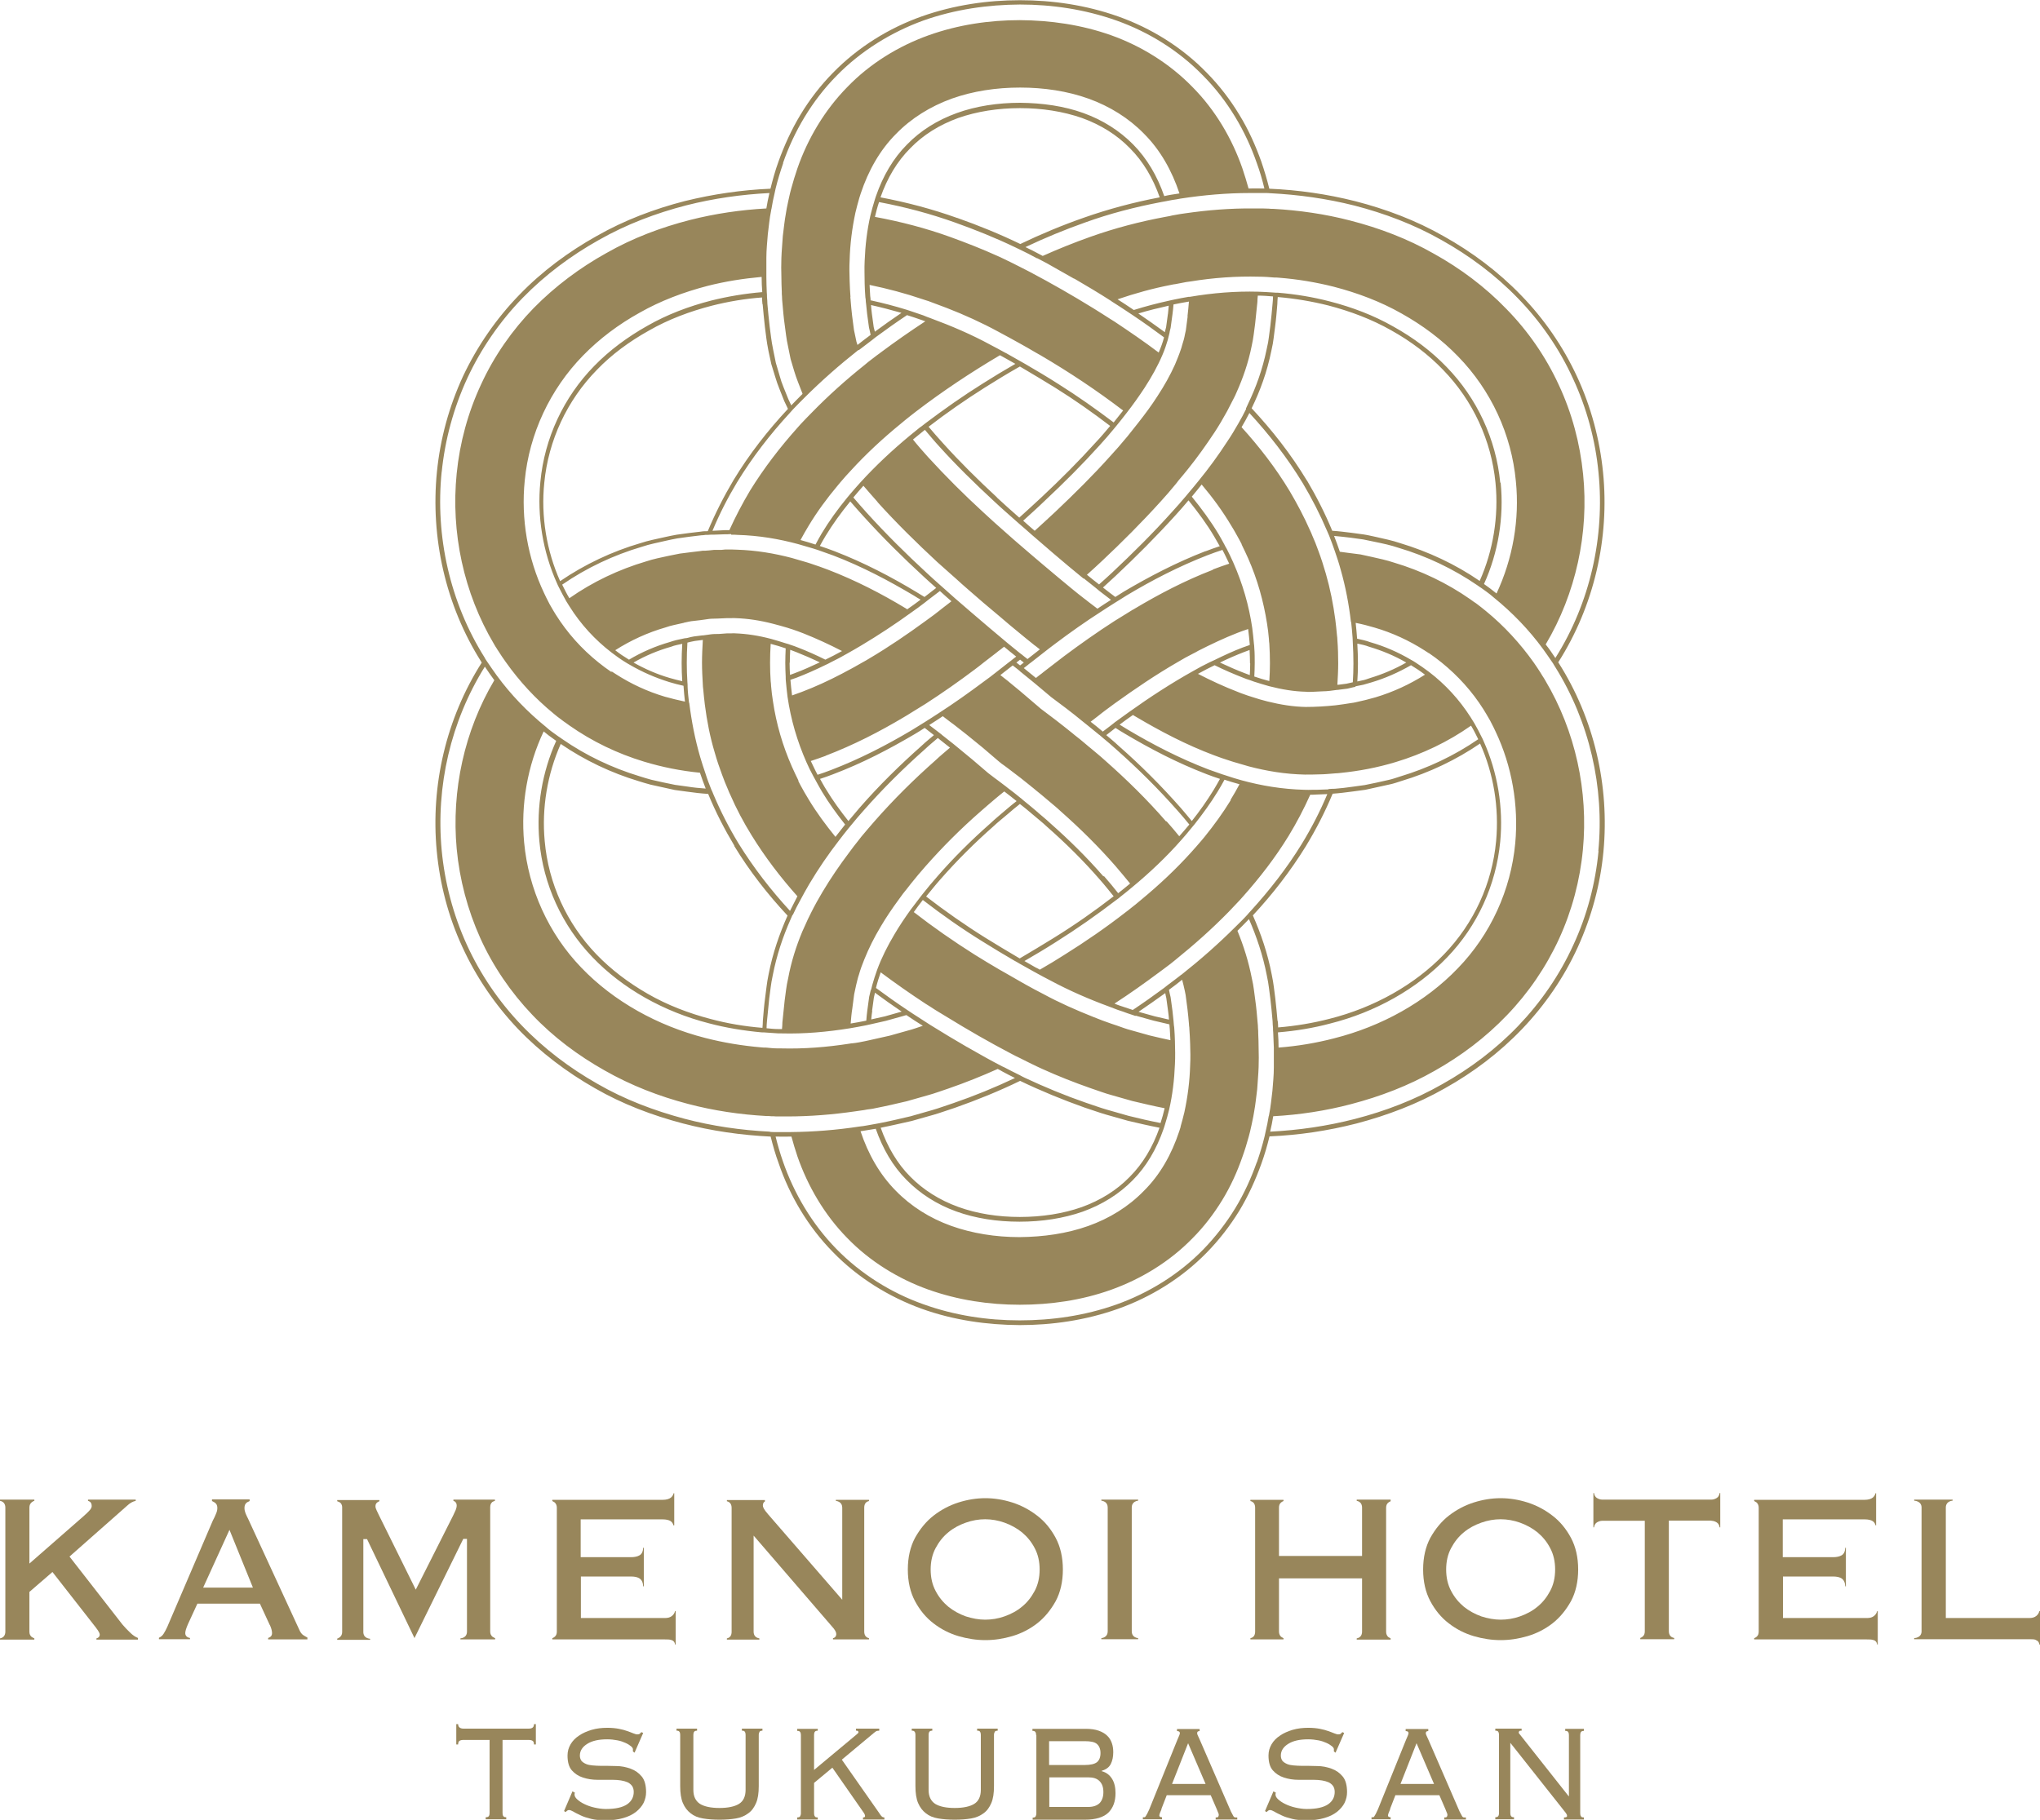 <?xml version="1.0" encoding="UTF-8"?><svg id="logo" xmlns="http://www.w3.org/2000/svg" viewBox="0 0 99.21 88.53"><defs><style>.cls-1{fill:#98865b;stroke-width:0px;}</style></defs><path class="cls-1" d="M75.78,32.22c1.75-2.75,2.5-6.04,2.18-9.24-.16-1.6-.58-3.18-1.26-4.65-.68-1.47-1.61-2.82-2.73-3.97-1.11-1.15-2.4-2.11-3.76-2.87-1.35-.77-2.81-1.32-4.29-1.7-1.38-.35-2.79-.55-4.19-.61-.11-.44-.24-.88-.39-1.32-.28-.78-.62-1.55-1.07-2.28-.44-.73-.97-1.42-1.58-2.04-1.21-1.25-2.73-2.18-4.31-2.74-1.58-.56-3.21-.79-4.78-.79-1.57,0-3.2.23-4.78.79-1.58.56-3.09,1.49-4.31,2.74-.61.62-1.14,1.31-1.58,2.04-.44.73-.79,1.5-1.07,2.28-.16.44-.28.88-.39,1.32-1.39.06-2.78.26-4.16.6-1.48.38-2.94.93-4.29,1.7-1.36.76-2.65,1.71-3.76,2.86-1.12,1.15-2.05,2.5-2.74,3.96-.68,1.47-1.11,3.05-1.27,4.65-.32,3.2.42,6.5,2.16,9.25,0,.01.01.02.02.03-1.73,2.72-2.49,5.98-2.19,9.16.15,1.6.56,3.19,1.24,4.66.67,1.47,1.6,2.83,2.7,3.99,1.11,1.16,2.39,2.12,3.74,2.89,1.35.78,2.81,1.33,4.29,1.72,1.41.37,2.84.57,4.27.64.11.44.23.87.39,1.3.53,1.56,1.42,3.08,2.64,4.32,1.21,1.25,2.73,2.18,4.3,2.75,1.58.57,3.21.79,4.78.8,1.57,0,3.2-.23,4.78-.79,1.58-.56,3.1-1.49,4.31-2.73.61-.62,1.14-1.31,1.59-2.04.44-.73.79-1.5,1.07-2.28.16-.44.29-.89.4-1.34,1.42-.06,2.84-.27,4.24-.63,1.48-.39,2.94-.94,4.29-1.71,1.36-.76,2.64-1.72,3.75-2.88,1.11-1.16,2.04-2.51,2.71-3.98.67-1.47,1.1-3.05,1.25-4.66.3-3.19-.45-6.46-2.19-9.19,0,0,0,0,0,0ZM61.79,9.4c1.36.07,2.73.26,4.08.6,1.47.38,2.9.92,4.24,1.68,1.34.75,2.61,1.69,3.71,2.83,1.1,1.13,2.02,2.46,2.68,3.91.67,1.44,1.09,3,1.24,4.58.31,3.12-.41,6.33-2.1,9.01-.15-.23-.3-.45-.47-.66,1.47-2.48,2.11-5.42,1.82-8.28-.15-1.5-.54-2.97-1.18-4.34-.63-1.37-1.5-2.63-2.55-3.7-1.04-1.08-2.25-1.98-3.53-2.69-1.28-.73-2.66-1.25-4.06-1.61-1.23-.32-2.49-.5-3.74-.57-.08,0-.15,0-.23-.01-.1,0-.21-.01-.31-.01-.15,0-.3,0-.44,0-1.12-.01-2.23.08-3.33.24-.16.02-.33.05-.49.08-.08.01-.16.03-.24.05-.07.01-.15.03-.22.04-1.24.23-2.46.55-3.64.97-.79.28-1.56.59-2.32.93-.06-.03-.11-.06-.17-.09-.22-.12-.44-.23-.67-.34.95-.45,1.92-.85,2.91-1.2,1.19-.43,2.43-.75,3.69-.99.07-.01.15-.03.22-.04.11-.02.21-.04.31-.06.14-.02.28-.04.42-.07,1.11-.17,2.23-.27,3.36-.27.21,0,.42,0,.62,0,.05,0,.09,0,.14,0,.08,0,.16,0,.23.01ZM69.49,31.77c.21.14.42.3.62.46.79.64,1.48,1.4,2.03,2.27.05.08.1.16.14.23.13.21.25.43.36.66.03.07.07.14.1.21.79,1.67,1.12,3.57.95,5.42-.21,2.27-1.2,4.44-2.79,6.08-1.58,1.65-3.72,2.83-6.02,3.41-.88.23-1.79.38-2.7.45,0-.25-.01-.5-.03-.74.86-.07,1.72-.21,2.54-.43,2.19-.55,4.21-1.68,5.68-3.21,1.48-1.53,2.39-3.53,2.59-5.64.16-1.66-.13-3.38-.81-4.89-.03-.07-.06-.14-.1-.21-.11-.23-.23-.45-.35-.66-.06-.1-.12-.19-.18-.29-.55-.86-1.23-1.6-2.03-2.21-.21-.16-.43-.31-.66-.46-.07-.05-.15-.09-.22-.13-.61-.36-1.27-.65-1.97-.85-.21-.08-.42-.12-.64-.17-.02-.26-.04-.51-.07-.77.31.06.62.14.92.23.86.25,1.68.63,2.43,1.11.07.04.13.09.2.13ZM62.13,49.67c-.03-.37-.07-.74-.11-1.11l-.07-.55-.04-.27-.06-.32c-.2-1.05-.53-2-.92-2.89.95-1.02,1.82-2.14,2.58-3.37.49-.81.93-1.66,1.3-2.55.33-.02.67-.07,1-.11l.59-.08.59-.13.59-.13c.2-.04.39-.11.58-.17,1.34-.4,2.65-1.02,3.82-1.82.66,1.47.93,3.12.78,4.74-.19,2.06-1.08,4.01-2.53,5.51-1.43,1.49-3.42,2.6-5.57,3.14-.81.21-1.65.35-2.5.42,0-.11-.01-.21-.02-.32ZM57.42,54.81c-.02.07-.05.15-.07.22-.37,1.12-.93,2.12-1.73,2.91-.74.76-1.66,1.33-2.7,1.7-1.04.37-2.18.53-3.34.54-1.16,0-2.3-.18-3.33-.55-1.03-.37-1.95-.95-2.69-1.71-.78-.79-1.34-1.78-1.71-2.89.1-.02.21-.03.31-.05.14-.02.29-.05.43-.07.34.97.83,1.82,1.5,2.49.66.67,1.47,1.19,2.41,1.53.94.34,1.99.5,3.08.5,1.09,0,2.14-.16,3.08-.49.94-.34,1.76-.85,2.42-1.52.67-.67,1.17-1.53,1.51-2.51.02-.07.05-.14.07-.22.07-.23.14-.47.2-.72.16-.7.25-1.44.28-2.2.02-.37.01-.74,0-1.12,0-.2-.02-.4-.03-.6,0-.06-.01-.11-.02-.17,0-.08-.02-.16-.02-.24-.02-.16-.03-.31-.05-.47l-.06-.44-.03-.22-.04-.17c-.01-.06-.03-.13-.04-.19.22-.16.43-.32.64-.49.05.18.09.36.13.54l.04.2.03.23.06.46c.03.24.05.47.07.7,0,.07.01.14.02.21,0,0,0,.02,0,.03.02.25.03.5.04.76.01.34.02.68,0,1.02-.02.78-.12,1.55-.28,2.29-.06.24-.12.49-.19.72ZM42.06,50.65c-.2.04-.39.08-.59.1-.05,0-.11.01-.16.02-1.1.17-2.22.26-3.32.23-.05,0-.1,0-.15,0-.2,0-.4-.02-.59-.04-.08,0-.15,0-.23-.01-.93-.08-1.84-.23-2.73-.46-2.3-.59-4.44-1.77-6.02-3.42-1.59-1.65-2.57-3.82-2.78-6.09-.17-1.84.16-3.73.95-5.4.08.07.17.13.25.2.12.09.24.17.36.26-.68,1.51-.97,3.21-.82,4.87.19,2.11,1.1,4.11,2.58,5.65,1.46,1.53,3.48,2.66,5.67,3.22.83.22,1.69.36,2.56.44.07,0,.15,0,.23.01.2.01.39.03.59.04.05,0,.1,0,.15,0,1.1.03,2.22-.07,3.33-.25,0,0,0,0,0,0,.25-.04.5-.09.76-.14.08-.02.15-.03.23-.05.25-.06.5-.11.75-.17l.86-.24s.09-.03.14-.04c.26.18.53.35.8.52-.24.08-.48.17-.72.23l-.89.25c-.33.07-.65.15-.98.22-.08.02-.15.03-.23.05ZM29.72,32.68c-.21-.14-.42-.3-.62-.46-.81-.65-1.51-1.43-2.07-2.32-.04-.06-.07-.12-.11-.18-.13-.21-.25-.43-.36-.66-.03-.07-.07-.14-.1-.21-.8-1.69-1.13-3.61-.94-5.48.22-2.27,1.23-4.43,2.83-6.07.8-.82,1.73-1.52,2.76-2.09,1.02-.58,2.14-1,3.29-1.3.86-.22,1.75-.36,2.64-.44,0,.25.01.5.03.74-.84.07-1.68.21-2.48.41-1.09.28-2.15.68-3.11,1.23-.96.54-1.84,1.19-2.58,1.95-1.49,1.52-2.42,3.52-2.62,5.63-.17,1.68.12,3.42.81,4.95.03.07.06.14.1.21.11.22.23.45.35.66.05.08.1.16.15.24.55.88,1.25,1.64,2.06,2.26.21.16.43.32.66.46.07.04.14.09.22.13.6.35,1.24.63,1.92.84.23.07.46.13.69.18.02.26.04.52.07.77-.33-.07-.66-.15-.98-.24-.84-.25-1.64-.62-2.37-1.09-.07-.04-.13-.09-.2-.13ZM37.09,14.8c.03.37.07.74.11,1.11l.07.55.04.27.06.33.14.65.19.62.1.31.11.29.23.58c.06.13.12.26.18.38-.98,1.05-1.88,2.2-2.65,3.47-.47.79-.89,1.62-1.25,2.48-.11,0-.22,0-.33.02l-.59.07-.59.08c-.2.03-.39.08-.59.12-.39.09-.78.16-1.17.29-1.37.4-2.71,1.03-3.91,1.85-.66-1.48-.94-3.16-.77-4.79.2-2.06,1.11-4.01,2.56-5.49.72-.75,1.58-1.38,2.53-1.91.94-.54,1.98-.93,3.06-1.21.79-.2,1.61-.34,2.44-.4,0,.11.01.22.02.33ZM41.36,14.47s0-.03,0-.04c-.02-.25-.03-.5-.04-.76-.01-.34-.02-.67,0-1.01.02-.79.12-1.56.28-2.31.06-.24.12-.49.19-.72.02-.07.05-.15.07-.22.37-1.11.93-2.11,1.72-2.9.74-.76,1.66-1.33,2.7-1.71,1.04-.37,2.17-.54,3.33-.54,1.16,0,2.3.17,3.33.54,1.03.37,1.96.95,2.7,1.71.79.79,1.35,1.79,1.72,2.9-.13.02-.26.04-.39.06-.12.02-.23.04-.35.07-.34-.98-.84-1.83-1.51-2.51-.66-.67-1.48-1.19-2.42-1.53-.94-.34-1.99-.49-3.08-.5-1.09,0-2.14.16-3.08.5-.94.34-1.76.85-2.42,1.53-.67.67-1.17,1.53-1.51,2.51-.02.07-.05.14-.07.22-.07.23-.14.47-.2.72-.16.7-.25,1.44-.28,2.21-.02.37,0,.74,0,1.11,0,.2.02.4.03.6,0,.05.01.11.02.16,0,.08.01.16.02.23.02.16.03.32.05.48l.06.44.03.22.04.17.04.19c-.21.16-.43.32-.64.49l-.05-.16-.08-.38-.04-.19-.03-.23-.06-.46c-.03-.24-.05-.48-.07-.72,0-.06-.01-.13-.02-.19ZM52.24,13.55c.6.35,1.19.7,1.78,1.08.01,0,.03.02.04.03.27.17.53.34.8.52.08.05.16.11.24.16.51.34,1.01.7,1.51,1.07-.06.24-.15.48-.26.74-.7-.53-1.42-1.02-2.14-1.5-.08-.05-.16-.1-.24-.15-.26-.17-.52-.33-.79-.5-1.02-.63-2.05-1.22-3.11-1.78-.15-.08-.31-.16-.47-.24-.28-.14-.55-.28-.83-.41-.09-.04-.17-.08-.26-.12-.75-.34-1.52-.64-2.29-.92-1.19-.43-2.42-.75-3.67-.98.06-.25.12-.49.2-.72,1.27.24,2.51.57,3.71,1,.98.35,1.95.74,2.89,1.19.09.04.17.08.25.12.27.13.55.27.82.42,0,0,.01,0,.02,0,.32.16.61.32.9.49l.9.51ZM60.6,19.9c-.12.24-.24.47-.37.69-.17.3-.35.6-.54.88-.44.68-.91,1.32-1.4,1.92-.16.2-.32.39-.48.58-.05.06-.1.12-.15.18-.21.25-.43.5-.65.74-.94,1.05-1.92,2.02-2.92,2.96-.21.2-.43.39-.64.58-.2-.15-.39-.31-.59-.47.24-.22.48-.43.72-.66.99-.93,1.95-1.89,2.88-2.92.24-.26.47-.53.7-.81.05-.06.1-.12.14-.18.16-.19.32-.38.48-.58.45-.56.87-1.15,1.28-1.77.22-.33.42-.68.62-1.04.12-.23.24-.46.36-.7.03-.07.07-.14.1-.22.31-.69.57-1.44.73-2.24l.06-.3.04-.26.07-.53c.04-.35.07-.71.11-1.06,0-.1.01-.21.02-.31.25,0,.5.02.74.04,0,.11-.01.22-.02.33-.03.37-.07.73-.11,1.1l-.07.54-.04.27-.07.33c-.2.98-.52,1.86-.91,2.67-.03.07-.07.15-.1.22ZM66.02,31.31c.19.04.38.08.56.15.64.19,1.24.44,1.81.77-.56.32-1.15.57-1.78.76-.12.04-.24.09-.37.11l-.23.05c.02-.29.03-.57.03-.86,0-.32-.01-.65-.03-.97ZM65.91,33.39l.09-.02.3-.06c.13-.03.25-.08.38-.11.68-.2,1.33-.49,1.94-.84.23.14.46.29.68.46-.74.47-1.54.84-2.4,1.1-.31.09-.63.17-.96.24-.08.02-.15.03-.23.04-.25.04-.51.08-.76.11-.48.05-.97.08-1.45.08-.6-.01-1.23-.11-1.87-.27-.24-.06-.48-.13-.72-.21-.07-.02-.15-.05-.22-.07-.16-.06-.33-.11-.49-.18-.65-.25-1.3-.55-1.94-.88.27-.15.54-.29.81-.42.46.23.93.43,1.39.61.1.04.2.08.31.11.07.03.15.05.22.08.24.08.49.15.73.22.62.16,1.23.26,1.79.27.11.02.26,0,.4,0l.41-.02c.24,0,.48-.04.71-.07.03,0,.07,0,.1-.01l.4-.05.25-.06.14-.03ZM64.6,38.4l-.58.02c-.07,0-.14,0-.2,0-.12,0-.25.01-.39,0-1.08-.03-2.09-.2-3.04-.46-.25-.07-.49-.14-.72-.22-.07-.02-.14-.05-.22-.07-.23-.08-.46-.16-.68-.24-1.41-.54-2.7-1.21-3.93-1.94-.13-.08-.26-.16-.39-.24.21-.16.43-.32.65-.47.04.03.08.05.13.08,1.2.71,2.45,1.37,3.81,1.88.24.09.49.18.75.26.07.02.14.05.22.07.24.07.48.14.72.21.87.23,1.78.38,2.73.4.23,0,.45,0,.68-.01.27,0,.54-.03.8-.05.08,0,.16-.01.25-.02.9-.09,1.8-.26,2.69-.53,1.29-.39,2.54-.98,3.66-1.77.13.21.24.44.35.66-1.16.8-2.46,1.41-3.79,1.81-.19.06-.38.13-.57.17l-.58.13-.58.12-.58.08c-.29.04-.59.08-.88.1-.08,0-.16,0-.25.01-.01,0-.02,0-.04,0ZM59.85,38.93c-.38.62-.81,1.21-1.27,1.78-.05.06-.1.12-.15.18-.16.19-.33.38-.5.57-.74.82-1.55,1.58-2.42,2.3-.19.16-.38.32-.58.47-.02.02-.04.03-.06.05-.04.03-.08.06-.12.09-.95.74-1.95,1.43-2.99,2.08-.39.25-.79.49-1.19.72-.07-.04-.14-.08-.21-.11l-.54-.31c.52-.3,1.04-.61,1.54-.93,1.02-.64,2-1.33,2.94-2.05.04-.03.07-.05.11-.08.02-.02.05-.04.07-.06.19-.15.39-.31.58-.47.87-.72,1.68-1.49,2.4-2.31.17-.19.33-.38.49-.58.05-.06.1-.12.15-.18.4-.51.78-1.03,1.11-1.57.12-.19.23-.39.34-.59.24.08.48.15.73.22-.14.26-.28.51-.43.75ZM56.68,48.38l.04.17.03.22.06.44c.02.13.03.26.04.39-.23-.05-.46-.11-.69-.16l-.79-.22c.44-.3.87-.6,1.3-.91,0,.03.01.05.02.08ZM55.24,49.41l.86.24c.26.06.51.12.77.18,0,.08.02.16.02.23.01.18.02.36.03.54-.34-.07-.67-.15-1.01-.23l-.89-.25c-.24-.06-.47-.15-.7-.23-.06-.02-.12-.04-.18-.06-.03-.01-.06-.02-.09-.03-.29-.1-.59-.21-.88-.33-.83-.33-1.65-.69-2.44-1.12-.27-.14-.56-.29-.84-.45l-.3-.17-.54-.31c-.07-.04-.14-.08-.21-.12-.08-.04-.15-.09-.23-.13-.41-.24-.81-.48-1.21-.73-1.03-.65-2.02-1.34-2.96-2.07.14-.2.29-.4.44-.59.93.72,1.9,1.4,2.92,2.03.51.32,1.03.63,1.56.94.02.01.04.02.06.03l.17.1.66.37s.06.03.09.05c.25.14.5.27.73.39.93.5,1.9.92,2.88,1.28.14.05.28.11.42.16.15.05.31.1.46.16.09.03.18.06.27.09.04.01.08.03.11.04ZM42.41,49.18l.06-.44.03-.22.04-.17s0-.04.01-.06c.43.32.86.62,1.3.92l-.81.23c-.22.05-.45.1-.67.15.01-.14.03-.28.05-.42ZM42.35,48.15c-.01.06-.03.11-.04.17l-.04.17-.03.22-.06.44c-.02.17-.04.33-.05.5-.25.05-.51.1-.76.14.02-.24.04-.49.08-.73l.06-.46.03-.23.04-.19c.03-.17.08-.35.12-.52.02-.08.04-.16.07-.24.07-.25.16-.5.26-.74.22-.55.49-1.09.81-1.62.26-.44.55-.87.86-1.29.14-.2.29-.4.45-.59.05-.06.09-.12.14-.18.24-.3.48-.59.73-.87.82-.93,1.71-1.82,2.66-2.65.23-.21.48-.41.72-.62.14-.12.29-.24.44-.36.2.15.4.31.6.47-.19.15-.38.3-.56.46-.23.2-.48.4-.7.61-.93.82-1.8,1.68-2.59,2.59-.25.28-.48.56-.71.85-.05.06-.09.12-.14.18-.15.2-.3.39-.45.59-.28.39-.55.79-.79,1.2-.34.57-.63,1.15-.84,1.72-.09.25-.17.5-.24.75-.02.08-.04.16-.06.24ZM38.56,44.5c.11-.24.23-.48.36-.71.14-.27.29-.53.44-.79.44-.74.92-1.44,1.43-2.1.15-.2.31-.4.47-.6.05-.06.1-.12.15-.18.19-.23.37-.45.57-.67.95-1.08,1.96-2.08,3.01-3.01.2-.19.41-.36.62-.54l.06.05.53.42c-.24.21-.49.41-.72.63-1.03.91-2.02,1.89-2.95,2.95-.22.25-.43.5-.64.75-.05.06-.09.12-.14.18-.16.2-.31.39-.46.6-.46.61-.89,1.24-1.29,1.91-.19.32-.37.64-.54.98-.12.23-.23.47-.34.72-.03.07-.07.15-.1.22-.3.72-.54,1.47-.69,2.28l-.06.29-.04.26-.07.53c-.04.35-.07.71-.11,1.06,0,.11-.01.22-.02.33-.05,0-.1,0-.16,0-.2,0-.39-.02-.59-.04,0-.12.01-.23.02-.35.04-.37.07-.73.11-1.1l.07-.54.04-.27.06-.31c.19-.98.49-1.87.86-2.71.03-.08.07-.15.1-.23ZM33.19,33.14c-.21-.05-.42-.1-.62-.16-.62-.18-1.21-.44-1.76-.75.57-.33,1.19-.59,1.83-.77.17-.07.36-.1.54-.14-.02.31-.03.63-.03.94,0,.29.01.59.03.89ZM33.35,31.04s-.1.02-.15.03c-.21.04-.42.09-.62.16-.7.2-1.37.49-1.99.86-.23-.14-.46-.29-.67-.46.75-.48,1.58-.86,2.45-1.11.27-.1.55-.14.83-.21.02,0,.05-.01.07-.02.08-.02.16-.03.23-.05.04,0,.08-.02.11-.02l.43-.05.22-.03.21-.03c.14-.02.29-.01.44-.02l.44-.02h.22c.07-.01.13,0,.2,0,.59.02,1.19.11,1.81.27.24.06.48.13.72.2.07.02.14.05.22.07.18.06.37.13.55.2.63.25,1.26.54,1.88.86-.27.15-.54.29-.81.42-.44-.22-.89-.42-1.33-.59-.12-.05-.24-.09-.36-.13-.07-.03-.15-.05-.22-.07-.24-.08-.49-.15-.73-.22-.6-.16-1.19-.25-1.74-.27-.06,0-.11-.01-.18,0h-.21s-.41.03-.41.03c-.14,0-.28,0-.41.02l-.36.05h-.04s-.4.05-.4.05c-.11.02-.21.04-.31.07-.03,0-.05.01-.08.02ZM39.33,25.57c.41-.68.88-1.32,1.4-1.94.05-.06.1-.12.15-.18.16-.19.33-.38.5-.56.74-.81,1.56-1.57,2.43-2.28.16-.13.32-.27.48-.39.03-.02.06-.05.09-.07.06-.05.12-.09.18-.14,1.28-.98,2.65-1.89,4.07-2.73.09.05.18.1.27.15l.48.27c-.54.31-1.07.63-1.59.96-.96.6-1.88,1.25-2.77,1.92-.06.05-.12.09-.18.14-.03.02-.06.05-.1.07-.16.13-.32.26-.48.39-.87.72-1.68,1.48-2.41,2.28-.17.19-.34.38-.5.57-.05.06-.1.12-.15.18-.46.56-.88,1.14-1.24,1.74-.11.18-.2.36-.3.54-.24-.08-.48-.15-.73-.22.13-.24.26-.47.4-.7ZM42.55,16.15l-.02-.08-.04-.16-.03-.22-.06-.44c-.02-.14-.03-.27-.04-.41.5.11.99.24,1.48.38-.44.3-.87.6-1.3.92ZM42.34,14.62c0-.07-.01-.15-.02-.22-.01-.18-.02-.36-.03-.54.87.18,1.74.41,2.59.7.08.03.16.05.25.08,0,0,.02,0,.03.01.29.11.59.22.88.33.85.33,1.69.71,2.5,1.15.36.19.72.39,1.08.59.25.14.5.28.75.43.08.04.15.09.23.13,1.4.82,2.75,1.72,4.02,2.69-.15.19-.31.39-.46.58-.86-.65-1.75-1.28-2.69-1.87-.53-.34-1.07-.66-1.62-.98,0,0,0,0,0,0l-.23-.13-.6-.34c-.05-.03-.1-.06-.15-.08-.23-.13-.46-.25-.67-.36-.95-.52-1.94-.94-2.94-1.31-.12-.04-.24-.09-.36-.14-.17-.06-.35-.12-.53-.18-.09-.03-.18-.06-.27-.09-.58-.18-1.16-.33-1.75-.46ZM52.7,28.13c.2.16.39.31.59.47.06.05.12.1.18.15.19.15.38.29.56.43-.22.14-.44.28-.66.43-.15-.12-.31-.23-.46-.35-.06-.05-.12-.1-.18-.14-.2-.15-.39-.31-.59-.47-.46-.38-.92-.76-1.39-1.16-.4-.33-.78-.67-1.17-1-.19-.16-.38-.33-.56-.49-.06-.05-.11-.1-.17-.15-.34-.3-.69-.61-1.02-.92-.95-.87-1.85-1.77-2.7-2.7-.25-.28-.5-.56-.73-.85.16-.13.32-.26.48-.39.03-.03.07-.05.1-.08.23.27.46.55.71.82.82.91,1.72,1.79,2.65,2.65.35.33.72.65,1.08.97.06.05.11.1.17.15.19.16.38.33.56.49.36.31.72.62,1.09.94.49.42.97.82,1.46,1.22ZM60.77,31.38c-.11.04-.23.08-.34.12-.45.17-.9.38-1.35.6-.09.04-.17.08-.26.12-.27.13-.53.27-.79.42-1.06.59-2.12,1.28-3.14,2.01-.22.16-.43.31-.65.47-.02.01-.03.02-.05.04-.05.04-.09.07-.14.11-.14.11-.28.21-.42.32,0,0,0,0-.01-.01-.19-.16-.38-.32-.58-.47.12-.09.23-.18.35-.27.06-.05.13-.1.19-.15.06-.04.11-.09.17-.13.15-.11.31-.23.46-.34,1-.72,2.02-1.41,3.06-2.01.25-.15.5-.29.76-.42.08-.04.16-.08.24-.13.63-.32,1.26-.62,1.9-.87.18-.07.35-.13.53-.19.03.25.06.5.08.76ZM60.8,32.27c0,.19-.01.38-.02.57-.08-.03-.16-.06-.24-.09-.4-.15-.8-.33-1.21-.52.39-.19.78-.36,1.17-.51.09-.03.18-.07.27-.1.01.22.02.43.02.65ZM49.61,46.63l-.06-.03c-.54-.32-1.08-.64-1.61-.97-1.01-.63-1.98-1.31-2.9-2.02.23-.28.46-.57.7-.84.79-.9,1.65-1.76,2.57-2.57.22-.21.47-.4.7-.6.19-.17.39-.33.59-.49.21.16.41.33.61.5.23.2.48.39.7.6.92.81,1.79,1.67,2.57,2.57.24.27.46.55.68.82-.93.72-1.9,1.4-2.92,2.03-.53.33-1.07.65-1.61.97l-.03.02ZM53.66,42.63c-.79-.91-1.66-1.77-2.59-2.59-.22-.21-.47-.4-.7-.61-.19-.16-.38-.32-.58-.48-.05-.04-.09-.08-.14-.12-.01,0-.02-.02-.04-.03-.2-.16-.39-.32-.6-.47-.03-.03-.07-.05-.1-.08l-.37-.28-.19-.14-.09-.07c-.1-.08-.14-.1-.21-.16l-.76-.65-.74-.61-.17-.14-.57-.45-.02-.02-.18-.14-.42-.32c.22-.14.44-.28.66-.43l.34.26.08.06.11.08.6.47.05.04.75.61.76.65c.06.05.09.07.17.14l.1.07.19.14.38.29c.08.06.17.13.25.19.17.13.33.27.5.4.03.03.06.05.1.08.06.05.12.1.18.15.15.12.31.25.46.38.24.21.49.4.72.62.95.84,1.84,1.72,2.66,2.66.24.28.48.57.71.85-.19.16-.38.31-.58.47-.22-.28-.45-.56-.69-.83ZM38.44,33.07c.1-.03.19-.07.29-.1.47-.18.94-.39,1.41-.62.09-.04.17-.08.26-.13.27-.13.53-.27.79-.42.24-.13.47-.27.71-.41.82-.49,1.64-1.03,2.44-1.61.22-.15.43-.31.64-.47,0,0,0,0,0,0,.06-.05.13-.1.19-.15.18-.14.36-.27.54-.41.19.17.37.34.56.5-.15.11-.29.23-.44.34-.06.05-.13.1-.19.15-.08.06-.15.12-.22.17-.14.1-.27.2-.41.3-.89.65-1.8,1.27-2.73,1.82-.11.07-.22.13-.33.19-.25.14-.5.29-.76.42-.08.04-.16.09-.24.13-.65.34-1.3.64-1.96.89-.16.06-.31.11-.47.17-.03-.25-.06-.5-.08-.76ZM38.41,32.24c0-.21.01-.42.02-.63.1.04.19.07.29.11.38.15.77.32,1.15.5-.41.19-.82.38-1.23.53-.07.03-.14.05-.22.08-.01-.2-.02-.39-.02-.59ZM42.68,24.43c.93,1.03,1.91,1.99,2.9,2.91.24.22.49.43.73.65.06.05.11.1.17.15.19.17.37.34.56.5.52.46,1.05.91,1.58,1.35.32.28.65.55.99.83.19.16.39.32.59.48.06.05.12.1.18.14.06.05.13.1.19.15-.2.16-.4.31-.6.47-.06-.05-.12-.09-.18-.14-.06-.05-.12-.1-.18-.14-.2-.16-.39-.32-.59-.48-.3-.25-.59-.5-.88-.74-.56-.47-1.12-.96-1.69-1.45-.19-.16-.37-.34-.56-.5-.06-.05-.11-.1-.17-.15-.21-.19-.43-.38-.64-.58-1.01-.93-2-1.91-2.95-2.96-.21-.23-.42-.48-.63-.72.16-.19.32-.38.49-.57.23.27.46.53.69.79ZM49.61,32.37l-.18-.14c.06-.05.12-.09.18-.14.06.05.12.09.18.14-.06.05-.12.09-.18.14ZM41.96,25.08c.96,1.06,1.95,2.04,2.96,2.97.2.19.41.37.61.55-.19.15-.38.29-.57.44-.14-.08-.27-.17-.41-.25-1.23-.74-2.53-1.42-3.95-1.97-.24-.09-.48-.18-.73-.26.09-.16.18-.33.28-.49.35-.58.76-1.14,1.2-1.68.2.23.4.46.61.69ZM40.16,36.76c1.36-.52,2.62-1.17,3.81-1.88.05-.03.1-.06.15-.09.07-.04.14-.09.21-.13.23-.14.45-.28.68-.42.82-.53,1.62-1.09,2.39-1.67.15-.11.3-.23.45-.35.2-.16.41-.31.61-.47.06-.05.12-.1.18-.14.06-.05.13-.1.19-.15.19.16.39.32.59.48-.06.05-.12.09-.18.14-.06.05-.12.1-.18.14-.2.16-.4.31-.6.47-.2.16-.41.32-.62.47-.71.53-1.44,1.05-2.2,1.54-.22.14-.44.29-.67.43-.07.04-.14.09-.21.13-.14.09-.28.17-.42.26-1.23.73-2.52,1.4-3.93,1.94-.21.08-.43.16-.65.23-.12-.22-.22-.45-.33-.67.24-.08.48-.16.72-.25ZM40.5,37.67c1.43-.54,2.73-1.22,3.97-1.95.17-.1.33-.2.5-.31l.45.35c-.2.17-.4.33-.59.51-1.06.94-2.08,1.94-3.03,3.03-.18.21-.36.43-.54.64-.39-.49-.76-1-1.08-1.53-.11-.17-.2-.35-.3-.52.21-.07.42-.14.62-.22ZM56.71,39.96c-.92-1.06-1.91-2.03-2.95-2.95-.24-.22-.5-.43-.75-.64-.01-.01-.02-.02-.04-.03-.05-.04-.09-.08-.14-.12-.19-.16-.39-.33-.59-.48-.02-.02-.05-.04-.07-.06-.27-.21-.53-.43-.81-.64l-.74-.56-.75-.64-.27-.23-.51-.42-.07-.06-.18-.14-.19-.15c.2-.16.4-.31.6-.47l.18.14.14.11.04.04.59.48.17.14.75.63.72.54c.28.21.55.43.82.65.07.05.13.11.2.16.2.16.39.32.59.48,0,0,.02.01.03.02.05.04.1.09.15.13.22.18.44.37.65.56,1.05.93,2.06,1.93,3.01,3.01.19.21.37.43.55.65-.16.19-.32.38-.49.57-.2-.25-.41-.49-.62-.73ZM57.44,39.32c-.96-1.09-1.97-2.1-3.03-3.03-.2-.19-.41-.36-.61-.53.15-.12.3-.23.45-.35.16.1.31.2.47.29,1.23.73,2.53,1.41,3.96,1.96.21.08.43.16.65.23-.1.18-.2.36-.31.54-.32.52-.67,1.02-1.06,1.51-.17-.21-.35-.42-.52-.62ZM58.98,27.72c-1.35.52-2.61,1.18-3.8,1.89-.03.02-.06.04-.09.05-.07.04-.14.09-.21.13-.23.14-.45.28-.68.42-.84.54-1.66,1.12-2.45,1.71-.13.1-.26.2-.39.3-.2.16-.41.31-.61.47-.06.05-.12.1-.18.14-.06.05-.13.1-.19.15l-.59-.48c.06-.05.12-.09.18-.14.06-.05.12-.1.18-.14.2-.16.4-.31.6-.47.18-.14.37-.29.56-.43.73-.55,1.48-1.08,2.26-1.58.22-.14.44-.29.67-.43.07-.04.14-.09.21-.13.12-.07.23-.15.35-.22,1.22-.73,2.51-1.4,3.92-1.95.24-.09.48-.18.73-.26.12.22.22.45.33.67-.27.09-.53.18-.79.28ZM58.63,26.81c-1.42.55-2.72,1.23-3.96,1.96-.15.09-.29.18-.43.27-.2-.15-.4-.3-.6-.46.2-.19.41-.37.61-.56,1-.94,1.98-1.92,2.93-2.97.21-.23.42-.47.62-.71.46.57.89,1.15,1.25,1.76.09.16.18.31.27.47-.24.08-.47.16-.7.25ZM48.49,24.2c-.93-.86-1.82-1.74-2.63-2.64-.24-.26-.47-.53-.7-.8.87-.67,1.79-1.31,2.74-1.91.53-.33,1.06-.66,1.61-.97l.09-.05.12.07c.54.32,1.08.64,1.61.97.93.58,1.81,1.2,2.66,1.85-.23.27-.46.55-.71.81-.82.91-1.71,1.8-2.64,2.67-.35.33-.71.65-1.07.98-.37-.32-.73-.65-1.09-.98ZM35.56,26.01c.1,0,.21,0,.31.01,1.05.03,2.03.2,2.95.45.25.07.49.14.72.21.07.02.15.05.22.07.26.09.51.18.76.27,1.41.54,2.69,1.22,3.92,1.95.11.07.22.14.33.2-.21.16-.43.32-.65.47-.02-.01-.04-.03-.06-.04-1.19-.72-2.45-1.37-3.8-1.89-.27-.1-.54-.2-.82-.29-.07-.02-.14-.05-.22-.07-.24-.07-.48-.14-.72-.21-.84-.22-1.72-.37-2.65-.4-.1,0-.2-.01-.29-.01h-.28s-.2.02-.2.02h-.36c-.15.02-.29.03-.44.04-.04,0-.07,0-.11,0l-.14.02-.42.05-.55.07c-.18.03-.37.08-.55.11-.37.08-.73.15-1.09.27-1.32.39-2.59.99-3.73,1.79-.13-.21-.24-.44-.35-.66,1.19-.82,2.51-1.44,3.87-1.84.38-.13.77-.2,1.15-.29.19-.04.39-.09.58-.12l.58-.08.58-.07c.07,0,.14-.01.21-.02.08,0,.16,0,.25-.01.04,0,.08,0,.12,0l.58-.02h.12s.17-.01.17-.01ZM38.83,37.97c-.11-.23-.22-.45-.32-.68-.45-1.02-.76-2.09-.92-3.18-.04-.25-.07-.49-.09-.74,0-.08-.01-.15-.02-.23-.02-.3-.03-.59-.03-.89,0-.31.01-.62.03-.93.24.06.49.14.73.22-.01.23-.02.47-.02.71,0,.22.01.45.02.67,0,.08,0,.16.01.23.02.25.05.5.08.75.16,1.1.47,2.16.92,3.18.1.23.21.45.33.67.04.07.07.13.11.2.1.19.21.38.32.57.33.55.71,1.07,1.12,1.59-.16.2-.31.4-.47.6-.47-.58-.91-1.17-1.29-1.8-.15-.24-.29-.49-.42-.73-.04-.07-.07-.14-.1-.2ZM60.38,26.48c.11.23.22.45.32.68.45,1.02.75,2.09.92,3.18.04.25.07.49.09.74,0,.08.01.15.02.23.02.32.03.63.03.95,0,.29-.01.58-.03.87-.24-.06-.49-.14-.73-.22.01-.21.02-.43.02-.65,0-.24,0-.49-.02-.73,0-.08-.01-.15-.02-.23-.02-.25-.05-.5-.08-.75-.16-1.1-.47-2.16-.92-3.18-.1-.23-.21-.45-.32-.67-.04-.07-.08-.13-.11-.2-.09-.17-.19-.35-.29-.52-.38-.63-.82-1.23-1.3-1.82.16-.19.32-.39.48-.59.54.64,1.03,1.31,1.45,2.02.14.22.26.45.39.68.04.07.07.14.11.21ZM57.76,15.38l-.06.46-.03.23-.04.18c-.03.18-.08.36-.14.54-.02.08-.04.15-.07.23-.08.24-.18.48-.28.72-.23.51-.52,1.03-.85,1.53-.28.44-.6.87-.93,1.29-.15.19-.31.39-.46.58-.05.06-.09.12-.14.17-.24.29-.49.58-.75.86-.84.94-1.75,1.84-2.69,2.73-.33.31-.66.61-1,.92-.19-.16-.38-.33-.56-.49.35-.32.71-.64,1.05-.97.93-.87,1.82-1.76,2.65-2.68.25-.27.49-.55.72-.83.05-.06.1-.12.14-.17.16-.19.31-.39.46-.58.32-.41.61-.82.88-1.23.35-.54.65-1.08.87-1.6.11-.25.19-.5.26-.73.02-.08.04-.16.06-.24.02-.06.03-.13.04-.19l.04-.16.03-.22.06-.44c.02-.16.04-.32.05-.48.25-.05.5-.1.75-.14,0,0,0,0,0,0-.02.24-.04.48-.07.72ZM56.8,15.26l-.06.44-.03.22-.04.15s-.01.06-.02.09c-.43-.31-.86-.62-1.29-.91.49-.15.99-.27,1.48-.38-.01.14-.03.27-.04.41ZM46.54,10.6c-1.2-.43-2.45-.76-3.72-1,.33-.94.81-1.75,1.45-2.39.63-.65,1.42-1.14,2.33-1.47.91-.32,1.94-.48,3.01-.48,1.07,0,2.09.16,3.01.48.91.33,1.7.82,2.33,1.47.64.64,1.12,1.45,1.45,2.39-1.26.24-2.5.57-3.69.99-1.06.37-2.09.8-3.09,1.28-.99-.48-2.02-.9-3.07-1.27ZM41.77,17.03s0,0,0,0c.21-.16.42-.32.63-.48.06-.05.13-.1.19-.15.5-.37,1.01-.73,1.52-1.07.23.07.46.15.69.23.07.02.13.05.2.07-.73.48-1.45.98-2.16,1.51-.06.05-.12.09-.19.14-.14.11-.29.22-.43.33-.06.05-.12.1-.18.15-.89.71-1.75,1.48-2.56,2.31-.18.18-.36.37-.54.56-.05.06-.11.12-.16.18-.84.94-1.62,1.95-2.3,3.05-.37.62-.71,1.27-1.01,1.93h-.22s-.59.03-.59.03c0,0,0,0-.01,0,.34-.82.74-1.6,1.19-2.35.75-1.23,1.62-2.35,2.56-3.37.05-.06.11-.12.16-.18.18-.19.37-.38.55-.56.84-.84,1.72-1.61,2.63-2.33ZM33.51,34.19c-.03-.26-.06-.51-.07-.77,0-.08,0-.16-.01-.23-.02-.31-.03-.63-.03-.94,0-.33.01-.66.03-.99.12-.03.24-.06.36-.08l.39-.05c-.02.37-.04.74-.04,1.11,0,.35.02.71.04,1.06,0,.08.01.15.02.23.02.25.05.5.08.76.1.78.25,1.56.48,2.32.1.36.22.71.35,1.06.09.25.19.5.3.75.03.08.06.15.1.23.3.69.65,1.35,1.04,1.98.66,1.07,1.41,2.05,2.23,2.97-.12.23-.24.47-.36.71-.92-1-1.77-2.09-2.51-3.29-.46-.76-.87-1.56-1.22-2.39-.03-.08-.06-.15-.1-.23-.1-.25-.2-.51-.28-.77-.09-.27-.18-.53-.26-.81-.25-.86-.42-1.74-.53-2.63ZM35.7,41.14c.76,1.25,1.64,2.37,2.6,3.4-.39.88-.72,1.82-.92,2.85l-.06.32-.04.28-.07.55c-.05.37-.08.74-.11,1.11,0,.12-.01.23-.02.35-.86-.07-1.7-.21-2.52-.43-1.07-.28-2.11-.68-3.05-1.22-.94-.54-1.79-1.18-2.51-1.93-1.44-1.5-2.33-3.45-2.51-5.51-.15-1.6.13-3.26.78-4.72,1.17.8,2.46,1.41,3.79,1.81.19.06.39.12.58.17l.59.13.59.13c.2.03.39.05.59.08.35.05.69.09,1.03.11.36.88.8,1.73,1.28,2.53ZM47.04,50.94c-.6-.35-1.19-.7-1.78-1.07-.04-.02-.07-.05-.11-.07-.27-.17-.53-.34-.79-.51-.08-.05-.16-.11-.24-.16-.51-.34-1.02-.7-1.52-1.07.06-.25.14-.5.23-.76.71.53,1.44,1.04,2.17,1.52.08.05.16.1.24.15.14.09.27.18.41.26.13.08.25.15.38.23,1.04.64,2.08,1.24,3.17,1.81.13.07.27.14.4.2.28.14.55.28.83.41.09.04.17.08.26.12.77.35,1.56.66,2.36.94.34.11.66.24,1,.33l1.02.29c.52.12,1.04.25,1.57.35-.06.25-.12.48-.2.72-.52-.1-1.04-.22-1.56-.35l-1.05-.3c-.35-.1-.69-.23-1.03-.34-1.01-.35-2-.76-2.96-1.21-.08-.04-.17-.08-.25-.13-.25-.12-.5-.25-.75-.38-.03-.01-.06-.03-.09-.04-.29-.15-.57-.3-.84-.45l-.9-.51ZM52.75,53.88c.35.11.69.24,1.04.34l1.06.3c.51.12,1.02.24,1.54.34-.33.94-.81,1.75-1.45,2.39-.63.65-1.42,1.14-2.33,1.47-.91.32-1.94.48-3.01.48-1.07,0-2.09-.16-3-.49-.91-.33-1.7-.83-2.33-1.47-.63-.63-1.11-1.45-1.44-2.38.51-.1,1.01-.22,1.51-.33l1.06-.3c.35-.1.69-.23,1.04-.34,1.08-.38,2.14-.81,3.17-1.31,1.02.49,2.07.92,3.14,1.3ZM57.44,47.42s-.04.03-.06.05c-.19.15-.38.29-.58.44-.06.05-.13.1-.19.15-.5.37-1.01.73-1.52,1.07-.21-.07-.42-.14-.63-.21-.09-.03-.17-.06-.26-.1.74-.48,1.46-.99,2.17-1.52.06-.05.13-.09.19-.14.12-.09.24-.18.36-.27.09-.07.17-.14.26-.21.89-.72,1.76-1.49,2.58-2.33.18-.19.36-.38.54-.57.05-.06.11-.12.16-.18.81-.91,1.56-1.88,2.21-2.94.39-.64.74-1.31,1.05-2,.1,0,.2,0,.31-.01l.52-.02c-.35.84-.77,1.65-1.24,2.42-.73,1.19-1.58,2.27-2.49,3.27-.06.06-.11.12-.16.18-.18.2-.37.38-.56.57-.85.85-1.74,1.63-2.65,2.35ZM65.71,30.26c.03.26.05.51.07.77,0,.08.01.16.01.23.02.34.03.68.03,1.02,0,.3-.01.61-.03.91l-.31.07-.39.05s-.03,0-.05,0c.02-.35.04-.69.04-1.04,0-.38-.01-.76-.04-1.14,0-.08-.01-.15-.02-.23-.02-.25-.05-.5-.08-.75-.1-.76-.25-1.51-.46-2.24-.11-.38-.23-.76-.37-1.13-.09-.25-.19-.51-.3-.75-.03-.08-.06-.15-.1-.23-.29-.66-.63-1.3-.99-1.91-.68-1.13-1.48-2.16-2.34-3.11.13-.22.26-.45.38-.69.96,1.04,1.84,2.17,2.6,3.42.44.74.84,1.52,1.18,2.32.03.08.07.15.1.23.1.25.19.5.28.76.1.29.2.59.28.89.24.84.4,1.69.5,2.55ZM63.56,23.38c-.78-1.29-1.7-2.46-2.69-3.52.41-.84.75-1.76.96-2.8l.07-.34.04-.27.07-.55c.05-.37.08-.74.11-1.11,0-.11.01-.22.02-.34.84.07,1.66.21,2.46.41,1.07.28,2.11.67,3.06,1.21.95.53,1.8,1.17,2.52,1.92,1.45,1.49,2.35,3.44,2.55,5.5.16,1.62-.11,3.29-.77,4.77-1.19-.82-2.51-1.43-3.87-1.84-.38-.13-.78-.21-1.17-.3-.2-.04-.39-.09-.59-.12l-.59-.08c-.32-.04-.63-.08-.95-.1-.35-.85-.77-1.67-1.23-2.45ZM72.96,23.48c-.2-2.11-1.13-4.11-2.61-5.63-.74-.77-1.61-1.42-2.58-1.96-.96-.55-2.02-.95-3.11-1.23-.81-.21-1.65-.35-2.5-.42-.07,0-.15,0-.23-.01-.25-.02-.49-.03-.74-.04-1.1-.03-2.22.06-3.33.25-.02,0-.04,0-.06,0-.23.04-.46.08-.69.13-.08.02-.15.03-.23.05-.59.13-1.17.28-1.74.46-.26-.18-.53-.35-.79-.52.85-.29,1.71-.53,2.59-.7.08-.02.15-.03.23-.04.17-.03.35-.07.52-.1.07-.01.15-.02.22-.03,1.1-.18,2.22-.26,3.32-.23.25,0,.5.02.74.04.08,0,.15,0,.23.01.9.07,1.8.22,2.67.44,1.15.3,2.27.72,3.29,1.3,1.02.57,1.96,1.27,2.75,2.09,1.6,1.64,2.6,3.8,2.81,6.07.19,1.86-.15,3.77-.94,5.46-.11-.08-.21-.17-.32-.25-.09-.07-.19-.14-.29-.21.69-1.52.98-3.25.81-4.93ZM38.08,7.93c.53-1.53,1.4-3.02,2.6-4.24,1.19-1.22,2.68-2.13,4.22-2.69,1.55-.55,3.15-.77,4.7-.78,1.55,0,3.15.23,4.7.78,1.55.55,3.03,1.46,4.22,2.69,1.2,1.21,2.07,2.71,2.6,4.24.15.41.27.82.37,1.24-.03,0-.06,0-.08,0-.23,0-.46-.01-.69,0-.09-.33-.19-.65-.3-.98-.5-1.44-1.31-2.83-2.43-3.96-1.11-1.14-2.49-1.99-3.94-2.51-1.46-.52-2.97-.73-4.45-.74-1.48,0-3,.22-4.45.74-1.45.52-2.84,1.37-3.94,2.51-1.11,1.13-1.93,2.52-2.43,3.96-.11.32-.21.65-.3.98-.02.08-.04.15-.06.23-.06.25-.11.5-.16.74-.01.08-.03.16-.04.24-.07.37-.1.73-.15,1.1-.02.36-.06.73-.07,1.09-.01.3-.01.59,0,.88,0,.25.01.5.02.74,0,.08,0,.15.01.23,0,.1.01.21.02.31.03.35.06.71.11,1.06l.07.53.04.26.06.3.12.59.17.57.09.28.1.27.21.54s0,.02.01.03c-.19.19-.37.37-.55.56-.05-.1-.09-.2-.14-.3l-.23-.57-.11-.29-.09-.3-.18-.61-.13-.64-.06-.32-.04-.27-.07-.54c-.04-.36-.08-.73-.11-1.1,0-.11-.01-.22-.02-.33,0-.08,0-.15-.01-.23-.01-.25-.02-.49-.02-.74,0-.31,0-.63,0-.94,0-.38.04-.76.07-1.14.05-.38.08-.77.16-1.15,0-.03.01-.06.02-.1.04-.25.09-.5.15-.75.02-.08.03-.15.05-.23.1-.41.23-.83.37-1.24ZM21.48,22.97c.16-1.58.58-3.13,1.25-4.58.67-1.44,1.59-2.77,2.69-3.9,1.1-1.13,2.37-2.07,3.71-2.82,1.34-.76,2.77-1.3,4.24-1.68,1.34-.34,2.69-.53,4.05-.6-.06.25-.11.5-.15.75-1.25.07-2.49.25-3.71.56-1.41.36-2.79.88-4.07,1.61-1.28.71-2.49,1.61-3.54,2.68-1.04,1.07-1.92,2.33-2.55,3.7-.64,1.37-1.04,2.84-1.19,4.34-.29,2.87.34,5.82,1.82,8.31.04.07.08.14.13.21.02.04.05.08.07.11.12.19.24.37.37.55.66.93,1.44,1.78,2.32,2.5.12.1.24.2.37.29.07.06.15.11.22.16.06.04.12.09.18.13,1.11.78,2.34,1.37,3.63,1.76.89.27,1.8.45,2.72.54.09.26.18.52.28.77-.3-.02-.6-.05-.91-.1-.19-.03-.39-.05-.58-.08l-.58-.12-.58-.13c-.19-.05-.38-.11-.57-.17-1.32-.4-2.61-1.01-3.76-1.81-.06-.04-.12-.09-.19-.13-.11-.08-.21-.15-.32-.23-.1-.07-.19-.15-.28-.23-.9-.73-1.71-1.57-2.39-2.5-.16-.22-.31-.44-.46-.66-.03-.05-.07-.1-.1-.15-.01-.02-.02-.04-.03-.06-1.69-2.69-2.41-5.91-2.09-9.05ZM37.43,55.05c-1.39-.07-2.79-.27-4.15-.63-1.46-.39-2.9-.93-4.23-1.7-1.34-.76-2.6-1.71-3.69-2.85-1.09-1.14-2-2.47-2.66-3.92-.66-1.45-1.07-3.01-1.22-4.59-.29-3.1.44-6.27,2.1-8.93.15.22.3.45.46.66-1.46,2.46-2.09,5.37-1.83,8.2.14,1.5.53,2.97,1.15,4.35.62,1.37,1.49,2.64,2.52,3.72,1.03,1.09,2.24,1.99,3.52,2.71,1.28.73,2.65,1.26,4.06,1.63,1.25.33,2.54.52,3.82.59.08,0,.15,0,.23.01.08,0,.16,0,.24.01.17,0,.35,0,.52,0,1.12,0,2.23-.09,3.33-.25.14-.02.28-.04.42-.06.11-.02.21-.04.32-.05.07-.01.15-.02.22-.04.52-.1,1.03-.22,1.54-.34l1.02-.29c.34-.09.67-.22,1.01-.33.81-.28,1.61-.6,2.39-.95.08.04.16.08.24.13.2.11.4.21.6.31-.97.46-1.97.87-2.99,1.22-.34.11-.68.24-1.03.34l-1.05.3c-.51.12-1.01.24-1.53.34-.07.01-.15.03-.22.04-.13.02-.26.05-.39.07-.12.02-.23.04-.35.05-1.11.17-2.23.26-3.36.27-.23,0-.47,0-.7,0-.02,0-.04,0-.06,0-.08,0-.16,0-.23-.01ZM61.12,56.54c-.27.76-.61,1.52-1.05,2.24-.44.72-.96,1.39-1.55,2-1.19,1.22-2.68,2.13-4.23,2.68-1.55.55-3.15.77-4.7.77-1.55,0-3.15-.23-4.7-.79-1.55-.55-3.03-1.47-4.22-2.69-1.19-1.22-2.06-2.71-2.59-4.24-.14-.4-.26-.81-.36-1.22,0,0,0,0,0,0,.26,0,.51.01.77,0,.09.32.18.64.29.96.5,1.44,1.31,2.84,2.42,3.97,1.1,1.14,2.49,1.99,3.94,2.51,1.46.52,2.97.74,4.45.74,1.48,0,3-.21,4.45-.73,1.45-.52,2.84-1.36,3.95-2.5.56-.56,1.04-1.19,1.45-1.86.41-.67.73-1.38.98-2.1.12-.33.22-.66.31-.99.02-.08.04-.15.06-.23.06-.25.11-.49.16-.74.01-.08.03-.15.04-.23.07-.37.1-.73.15-1.1.02-.36.06-.73.07-1.09.01-.3.01-.6,0-.9,0-.25-.01-.5-.02-.74,0-.08,0-.15-.01-.23,0-.1-.01-.2-.02-.3-.03-.35-.06-.71-.11-1.06l-.07-.53-.04-.26-.06-.29c-.16-.82-.4-1.58-.7-2.31.19-.19.38-.38.56-.57.37.85.68,1.76.87,2.75l.06.31.04.27.07.54c.04.36.08.73.11,1.1,0,.11.01.21.02.32,0,.08,0,.15.01.23.01.25.02.49.03.74,0,.32,0,.64,0,.96,0,.38-.04.76-.07,1.14-.05.38-.08.77-.16,1.15,0,.03-.01.05-.02.08-.04.25-.09.5-.15.75-.02.08-.03.15-.05.23-.1.42-.23.84-.37,1.25ZM77.74,41.4c-.15,1.58-.56,3.14-1.23,4.58-.66,1.45-1.58,2.78-2.67,3.92-1.09,1.14-2.36,2.09-3.7,2.84-1.33.76-2.77,1.31-4.24,1.69-1.36.35-2.74.55-4.13.62.06-.25.11-.5.15-.75,1.27-.07,2.54-.26,3.79-.59,1.41-.37,2.78-.89,4.06-1.62,1.28-.72,2.48-1.62,3.52-2.71,1.04-1.08,1.9-2.34,2.53-3.71.63-1.37,1.02-2.85,1.16-4.34.27-2.84-.36-5.76-1.83-8.23-.04-.07-.08-.14-.13-.21-.04-.06-.07-.12-.11-.18-.1-.16-.21-.32-.32-.48-.66-.93-1.44-1.78-2.32-2.5-.14-.12-.29-.23-.43-.34-.05-.04-.11-.08-.16-.11-.06-.04-.12-.09-.18-.13-1.13-.79-2.39-1.39-3.7-1.78-.36-.12-.73-.2-1.09-.28-.18-.04-.37-.08-.55-.12l-.55-.07c-.15-.02-.3-.04-.45-.06-.09-.26-.18-.52-.28-.77.27.02.55.06.83.09l.58.08c.19.04.39.08.58.12.39.08.77.16,1.15.29,1.35.4,2.66,1.02,3.84,1.83.06.04.12.09.19.13.08.06.17.12.25.18.12.09.24.18.35.28.9.73,1.71,1.57,2.39,2.5.16.22.31.44.46.66.02.03.04.05.05.08.03.04.05.09.08.13,1.67,2.67,2.4,5.86,2.1,8.96Z"/><path class="cls-1" d="M2.55,76.47l2.11,2.7c.17.22.19.3.19.35,0,.04-.01.14-.16.18v.06h2.02v-.08c-.13-.05-.26-.14-.38-.26-.14-.13-.27-.27-.38-.4l-2.57-3.3,2.82-2.49c.13-.12.26-.19.4-.22v-.06h-2.32v.06s.06.02.09.04c.04.03.09.09.09.21,0,.07-.04.15-.12.23-.06.07-.15.15-.27.26l-2.64,2.31v-2.73c0-.11.04-.19.11-.25.04-.03.08-.06.13-.07v-.06H0v.06c.17.03.26.15.26.33v6.03c0,.18-.09.3-.26.33v.06h1.67v-.06s-.09-.04-.13-.07c-.07-.06-.11-.14-.11-.25v-1.94l1.11-.96Z"/><path class="cls-1" d="M13.13,79.06c.07.16.1.28.1.39,0,.09-.04.16-.12.2-.02.01-.05.02-.07.03v.07h1.91v-.09c-.07-.04-.13-.07-.19-.11-.08-.05-.15-.14-.2-.26l-2.49-5.4c-.06-.11-.1-.21-.13-.28-.03-.08-.05-.16-.05-.25,0-.17.07-.24.13-.28.04-.02.08-.04.12-.06v-.08h-1.83v.08s.09.04.13.07c.06.04.13.11.13.27,0,.09-.02.18-.07.29-.04.1-.09.21-.15.32l-2.21,5.16c-.06.13-.12.25-.18.34-.06.1-.14.16-.23.2v.07h1.51v-.06c-.2-.03-.23-.17-.23-.23,0-.1.04-.23.13-.44l.46-1h3.04l.48,1.04ZM9.88,77.23l1.28-2.81,1.14,2.81h-2.42Z"/><path class="cls-1" d="M20.17,79.66l2.36-4.8h.18v4.51c0,.11-.04.3-.32.33v.05h1.69v-.06s-.09-.04-.13-.07c-.07-.06-.11-.14-.11-.25v-6.06c0-.14.06-.21.11-.25.04-.02.08-.04.12-.05v-.06h-2.02v.06c.1.03.16.11.16.23,0,.07-.02.14-.05.22-.03.07-.07.16-.13.28l-1.81,3.59-1.79-3.62c-.04-.08-.08-.16-.11-.23-.04-.08-.06-.15-.06-.21,0-.09.04-.16.11-.2.03-.02.05-.03.08-.04v-.06h-2.05v.06s.09.03.12.05c.05.03.12.1.12.25v6.06c0,.11-.04.19-.11.25-.04.03-.08.06-.13.07v.06h1.6v-.05c-.29-.03-.33-.22-.33-.33v-4.52h.18l2.31,4.82Z"/><path class="cls-1" d="M32.65,79.78c.07.02.16.07.18.22h.03v-1.63h-.03c-.02.09-.07.17-.14.23-.09.08-.21.11-.35.11h-4.09v-2.02h2.44c.18,0,.32.03.42.1.1.07.16.19.17.38h.03v-1.88h-.03c-.01.19-.07.31-.18.37-.1.06-.24.09-.42.09h-2.44v-1.84h3.97c.19,0,.32.03.41.09.05.04.11.1.13.2h.04v-1.56h-.03c-.02.08-.06.15-.13.21-.09.07-.22.11-.41.11h-5.36v.06s.08.04.12.07c.06.06.1.14.1.25v6.03c0,.11-.03.19-.1.25-.04.03-.08.06-.12.07v.06h5.48c.13,0,.23,0,.31.03Z"/><path class="cls-1" d="M40.46,79.12c.15.16.21.28.21.37,0,.04-.01.17-.16.2v.06h1.75v-.06c-.15-.03-.23-.15-.23-.32v-6.03c0-.18.08-.29.23-.32v-.06h-1.61v.05c.28.04.31.24.31.33v4.48l-3.6-4.15c-.23-.26-.26-.37-.26-.43,0-.11.04-.17.1-.2v-.07h-1.85v.06c.15.03.23.15.23.32v6.03c0,.18-.08.29-.23.32v.06h1.58v-.06c-.18-.03-.28-.14-.28-.33v-4.67l3.81,4.42Z"/><path class="cls-1" d="M50.44,73.73c-.36-.28-.77-.5-1.21-.64-.44-.14-.88-.21-1.31-.21s-.87.07-1.31.21c-.44.14-.85.36-1.21.64-.36.28-.66.65-.9,1.08-.23.43-.35.95-.35,1.54s.12,1.11.35,1.54c.23.43.53.8.9,1.08.36.28.77.49,1.21.62.89.26,1.74.26,2.62,0,.44-.13.85-.34,1.21-.62.36-.28.66-.65.9-1.08.23-.43.35-.95.35-1.54s-.12-1.11-.35-1.54c-.23-.43-.53-.8-.9-1.08ZM50.32,77.39c-.16.3-.36.56-.62.77-.25.21-.54.36-.85.47-.31.11-.63.16-.94.16s-.63-.06-.94-.16c-.31-.11-.6-.27-.85-.47-.25-.21-.46-.46-.62-.77-.16-.3-.24-.65-.24-1.04s.08-.74.24-1.04c.16-.3.36-.56.62-.77.25-.21.54-.36.85-.47.62-.22,1.26-.22,1.88,0,.31.11.6.27.85.47.25.21.46.46.62.77.16.3.24.65.24,1.04s-.08.74-.24,1.04Z"/><path class="cls-1" d="M55.35,72.95h-1.79v.05c.28.04.31.24.31.33v6.03c0,.09-.03.29-.31.33v.05h1.79v-.05c-.28-.04-.31-.24-.31-.33v-6.03c0-.09.03-.29.31-.33v-.05Z"/><path class="cls-1" d="M67.63,72.95h-1.65v.06c.17.03.26.15.26.33v2.35h-4.04v-2.35c0-.11.03-.19.1-.25.04-.03.08-.06.12-.07v-.06h-1.61v.06c.15.03.23.15.23.32v6.03c0,.18-.08.29-.23.32v.06h1.61v-.06s-.08-.04-.12-.07c-.06-.06-.1-.14-.1-.25v-2.59h4.04v2.59c0,.18-.09.3-.26.33v.06h1.65v-.06s-.08-.04-.12-.07c-.06-.06-.1-.14-.1-.25v-6.03c0-.11.03-.19.1-.25.04-.03.08-.06.12-.07v-.06Z"/><path class="cls-1" d="M76.4,77.89c.23-.43.35-.95.35-1.54s-.12-1.11-.35-1.54c-.23-.43-.53-.8-.9-1.08-.36-.28-.77-.5-1.21-.64-.44-.14-.88-.21-1.31-.21s-.87.07-1.31.21c-.44.14-.85.36-1.21.64-.36.28-.66.65-.9,1.08-.23.43-.35.95-.35,1.54s.12,1.11.35,1.54c.23.43.53.8.9,1.08.36.28.77.49,1.21.62.89.26,1.74.26,2.62,0,.44-.13.85-.34,1.21-.62.36-.28.66-.65.9-1.08ZM74.77,78.16c-.25.21-.54.36-.85.47-.31.11-.63.16-.94.16s-.63-.06-.94-.16c-.31-.11-.6-.27-.85-.47-.25-.21-.46-.46-.62-.77-.16-.3-.24-.65-.24-1.04s.08-.74.24-1.04c.16-.3.36-.56.62-.77.25-.21.54-.36.85-.47.62-.22,1.26-.22,1.88,0,.31.11.6.27.85.47.25.21.46.46.62.77.16.3.24.65.24,1.04s-.08.74-.24,1.04c-.16.3-.36.56-.62.77Z"/><path class="cls-1" d="M83.23,73.98c.09,0,.18.03.26.08.08.05.12.13.14.24h.03v-1.67h-.03c-.02.11-.06.19-.14.24-.08.05-.17.08-.26.08h-5.31c-.09,0-.18-.03-.26-.08-.08-.05-.12-.13-.14-.24h-.03v1.67h.03c.02-.11.06-.19.14-.24.08-.05.17-.08.26-.08h2.07v5.38c0,.11-.03.19-.1.25-.04.03-.08.06-.12.07v.06h1.65v-.06c-.17-.03-.26-.15-.26-.33v-5.38h2.07Z"/><path class="cls-1" d="M91.11,79.78c.07.02.16.07.18.22h.03v-1.63h-.03c-.02.09-.07.17-.14.23-.09.08-.21.11-.35.11h-4.09v-2.02h2.44c.18,0,.32.03.42.1.1.07.16.19.17.38h.03v-1.88h-.03c-.01.19-.07.31-.18.37-.1.06-.24.09-.42.09h-2.44v-1.84h3.97c.19,0,.32.03.41.09.05.04.11.1.13.2h.03v-1.56h-.03c-.02.08-.06.15-.13.21-.09.07-.22.11-.41.11h-5.36v.06s.08.04.12.07c.06.06.1.14.1.25v6.03c0,.11-.03.19-.1.25-.04.03-.08.06-.12.07v.06h5.48c.13,0,.23,0,.31.03Z"/><path class="cls-1" d="M99,79.78c.07.02.16.07.18.22h.03v-1.63h-.03c-.02.09-.07.17-.14.23-.09.08-.21.11-.35.11h-4.06v-5.38c0-.11.05-.3.33-.33v-.05h-1.87v.05c.31.03.36.22.36.33v6.03c0,.11-.05.3-.36.33v.05h5.6c.13,0,.23,0,.31.03Z"/><path class="cls-1" d="M23.63,88.4c.07,0,.12-.02.14-.05.03-.04.04-.09.04-.15v-3.56h-1.27c-.1,0-.16.02-.2.05-.04.03-.06.09-.06.17h-.09v-.99h.09c0,.14.09.22.26.22h3.17c.18,0,.26-.07.26-.22h.09v.99h-.09c0-.08-.02-.14-.06-.17-.04-.03-.11-.05-.2-.05h-1.27v3.56c0,.06.01.11.04.15.03.04.07.05.14.05v.1h-1v-.1Z"/><path class="cls-1" d="M27.96,87.18s-.02.08-.02.11c0,.08.04.16.13.24.09.08.2.16.35.23.14.07.31.13.49.17.18.04.37.07.55.07.48,0,.82-.08,1.04-.23s.32-.36.32-.6c0-.12-.03-.22-.08-.29s-.13-.14-.22-.18c-.09-.04-.2-.07-.32-.09s-.26-.03-.4-.03c-.23,0-.48,0-.74,0s-.5-.04-.71-.11c-.22-.07-.4-.19-.54-.35-.14-.16-.21-.4-.21-.72,0-.2.05-.38.15-.55s.24-.31.41-.42c.17-.12.38-.21.61-.28.24-.07.49-.1.77-.1.22,0,.4.02.56.05.16.03.3.07.41.11.12.04.21.08.29.11.08.03.14.05.19.05.06,0,.1-.01.12-.03.03-.02.05-.05.08-.08l.09.04-.42.96-.08-.06s0-.05,0-.11c0-.04-.03-.09-.09-.14s-.15-.11-.26-.16c-.11-.05-.24-.1-.4-.13s-.32-.05-.5-.05c-.41,0-.73.07-.97.22-.24.15-.36.34-.36.57,0,.11.03.19.08.26.05.06.13.11.22.15s.2.06.32.07c.12.01.26.02.4.02.24,0,.48,0,.74.01.26,0,.49.05.71.13.22.08.39.2.54.38.14.17.21.43.21.76,0,.18-.04.35-.12.52-.08.16-.21.31-.37.44-.17.13-.37.23-.62.3-.24.07-.53.11-.85.11-.27,0-.51-.02-.71-.07-.2-.05-.37-.1-.51-.17s-.26-.12-.35-.18c-.09-.05-.16-.08-.22-.08-.05,0-.1.03-.16.1l-.08-.05.41-.96.1.06Z"/><path class="cls-1" d="M44.52,84.39c0-.06-.01-.11-.04-.15-.03-.04-.07-.05-.14-.05v-.1h1v.1c-.07,0-.12.02-.14.05-.03.04-.04.09-.04.15v2.68c0,.32.11.54.32.68.21.13.53.2.95.2s.74-.07.95-.2c.21-.13.32-.36.32-.68v-2.68c0-.06-.01-.11-.04-.15-.02-.04-.07-.05-.14-.05v-.1h1v.1c-.07,0-.12.02-.14.05-.02.04-.04.09-.04.15v2.5c0,.34-.04.61-.13.82-.09.21-.21.38-.38.5-.16.12-.36.21-.6.25s-.5.06-.8.06-.56-.02-.8-.06-.44-.12-.6-.25c-.16-.12-.29-.29-.38-.5-.09-.21-.13-.49-.13-.82v-2.5Z"/><path class="cls-1" d="M39.77,84.19c-.07,0-.12.02-.14.05-.03.04-.04.09-.04.15v1.71l2.05-1.71s.06-.05.08-.07c.02-.02.03-.04.03-.06,0-.02,0-.03-.03-.05-.02-.02-.05-.02-.09-.02v-.1h1.13v.1c-.08,0-.13.01-.17.04s-.11.08-.2.16l-1.45,1.21,1.82,2.6c.04.07.08.12.12.16.03.03.08.05.13.05v.1h-1.04v-.1c.07,0,.1-.02.1-.07,0-.05-.03-.12-.1-.21l-1.49-2.14-.89.74v1.48c0,.06.01.11.04.15.02.04.07.05.14.05v.1h-1v-.1c.07,0,.12-.02.14-.05.02-.04.04-.09.04-.15v-3.81c0-.06-.01-.11-.04-.15-.03-.04-.07-.05-.14-.05v-.1h1v.1Z"/><path class="cls-1" d="M33.08,84.39c0-.06-.01-.11-.04-.15-.03-.04-.07-.05-.14-.05v-.1h1v.1c-.07,0-.12.02-.14.05-.03.04-.04.09-.04.15v2.68c0,.32.11.54.32.68.21.13.53.2.95.2s.74-.07.95-.2c.21-.13.32-.36.32-.68v-2.68c0-.06-.01-.11-.04-.15-.02-.04-.07-.05-.14-.05v-.1h1v.1c-.07,0-.12.02-.14.05-.02.04-.04.09-.04.15v2.5c0,.34-.04.61-.13.82-.09.21-.21.38-.38.5-.16.12-.36.21-.6.25s-.5.06-.8.06-.56-.02-.8-.06-.44-.12-.6-.25c-.16-.12-.29-.29-.38-.5-.09-.21-.13-.49-.13-.82v-2.5Z"/><path class="cls-1" d="M50.39,84.4c0-.06-.01-.11-.04-.15-.03-.04-.07-.05-.14-.05v-.1h2.6c.24,0,.45.03.62.09.17.06.31.14.41.24.11.1.18.22.23.36.05.14.07.29.07.45,0,.22-.04.41-.12.57-.08.16-.23.27-.44.33v.02c.22.06.38.18.5.37s.17.43.17.7c0,.41-.12.72-.35.95-.23.22-.61.34-1.14.34h-2.54v-.1c.07,0,.12-.02.14-.05.02-.04.04-.09.04-.15v-3.81ZM52.75,85.86c.29,0,.49-.05.6-.14.11-.09.17-.24.17-.44s-.06-.34-.17-.44c-.11-.1-.31-.14-.6-.14h-1.73v1.16h1.73ZM52.92,87.9c.24,0,.42-.06.55-.18.12-.12.19-.3.19-.54s-.06-.41-.19-.54-.31-.18-.55-.18h-1.89v1.44h1.89Z"/><path class="cls-1" d="M56.49,88c-.02.05-.04.11-.07.17-.02.06-.04.11-.04.14,0,.06.04.09.13.09v.1h-.93v-.1s.06,0,.08,0c.02,0,.04-.02.06-.05s.04-.07.07-.12c.02-.05.06-.12.1-.21l1.37-3.39c.04-.09.07-.17.09-.21.02-.05.03-.09.03-.11,0-.07-.05-.1-.14-.1v-.1h1.1v.1c-.08,0-.12.03-.12.1,0,.03.01.08.04.13.02.05.06.13.1.22l1.45,3.34c.04.1.08.18.11.23.03.06.05.1.07.13s.05.04.07.05c.03,0,.06,0,.11,0v.1h-1.05v-.1c.06,0,.1,0,.12-.03.02-.02.03-.05.03-.09,0-.03,0-.06-.02-.09-.01-.03-.04-.1-.08-.2l-.29-.67h-2.14l-.26.67ZM58.63,86.78l-.85-1.98-.78,1.98h1.64Z"/><path class="cls-1" d="M62.05,87.18s-.02.08-.02.11c0,.08.04.16.13.24.09.08.2.16.35.23.14.07.31.13.49.17.18.04.37.07.55.07.48,0,.82-.08,1.04-.23s.32-.36.32-.6c0-.12-.03-.22-.08-.29s-.13-.14-.22-.18c-.09-.04-.2-.07-.32-.09s-.26-.03-.4-.03c-.23,0-.48,0-.74,0s-.5-.04-.71-.11c-.22-.07-.4-.19-.54-.35-.14-.16-.21-.4-.21-.72,0-.2.05-.38.15-.55s.24-.31.41-.42c.17-.12.38-.21.61-.28.24-.07.49-.1.77-.1.22,0,.4.02.56.05.16.03.3.07.41.11.12.04.21.08.29.11.08.03.14.05.19.05.06,0,.1-.01.12-.03.03-.02.05-.05.08-.08l.09.04-.42.96-.08-.06s0-.05,0-.11c0-.04-.03-.09-.09-.14s-.15-.11-.26-.16c-.11-.05-.24-.1-.4-.13s-.32-.05-.5-.05c-.41,0-.73.07-.97.22-.24.15-.36.34-.36.57,0,.11.03.19.08.26.05.06.13.11.22.15s.2.06.32.07c.12.01.26.02.4.02.24,0,.48,0,.74.01.26,0,.49.05.71.13.22.08.39.2.54.38.14.17.21.43.21.76,0,.18-.04.35-.12.52-.08.16-.21.31-.37.44-.17.13-.37.23-.62.3-.24.07-.53.11-.85.11-.27,0-.51-.02-.71-.07-.2-.05-.37-.1-.51-.17s-.26-.12-.35-.18c-.09-.05-.16-.08-.22-.08-.05,0-.1.03-.16.1l-.08-.05.41-.96.1.06Z"/><path class="cls-1" d="M67.61,88c-.02.05-.04.11-.07.17-.02.06-.04.11-.04.14,0,.06.04.09.13.09v.1h-.93v-.1s.06,0,.08,0c.02,0,.04-.02.06-.05s.04-.07.07-.12c.02-.05.06-.12.1-.21l1.37-3.39c.04-.09.07-.17.09-.21.02-.05.03-.09.03-.11,0-.07-.05-.1-.14-.1v-.1h1.1v.1c-.08,0-.12.03-.12.1,0,.03.01.08.04.13.02.05.06.13.1.22l1.45,3.34c.04.1.08.18.11.23.03.06.05.1.07.13s.05.04.07.05c.03,0,.06,0,.11,0v.1h-1.05v-.1c.06,0,.1,0,.12-.03.02-.02.03-.05.03-.09,0-.03,0-.06-.02-.09-.01-.03-.04-.1-.08-.2l-.29-.67h-2.14l-.26.67ZM69.74,86.78l-.85-1.98-.78,1.98h1.64Z"/><path class="cls-1" d="M76.3,87.4v-3c0-.06-.01-.11-.04-.15-.03-.04-.07-.05-.14-.05v-.1h.91v.1c-.07,0-.12.02-.14.05-.03.04-.04.09-.04.15v3.81c0,.06.01.11.04.15.02.04.07.05.14.05v.1h-.97v-.1c.1,0,.15-.02.15-.07,0-.04-.01-.07-.03-.1-.02-.02-.03-.05-.04-.06l-2.69-3.4v3.42c0,.06.01.11.04.15.03.04.07.05.14.05v.1h-.91v-.1c.07,0,.12-.02.14-.05.03-.04.04-.09.04-.15v-3.81c0-.06-.01-.11-.04-.15-.02-.04-.07-.05-.14-.05v-.1h1.28v.1c-.06,0-.09,0-.11.02s-.03.04-.03.07c0,.02,0,.03.02.05.01.02.03.04.04.05l2.37,3h.01Z"/></svg>